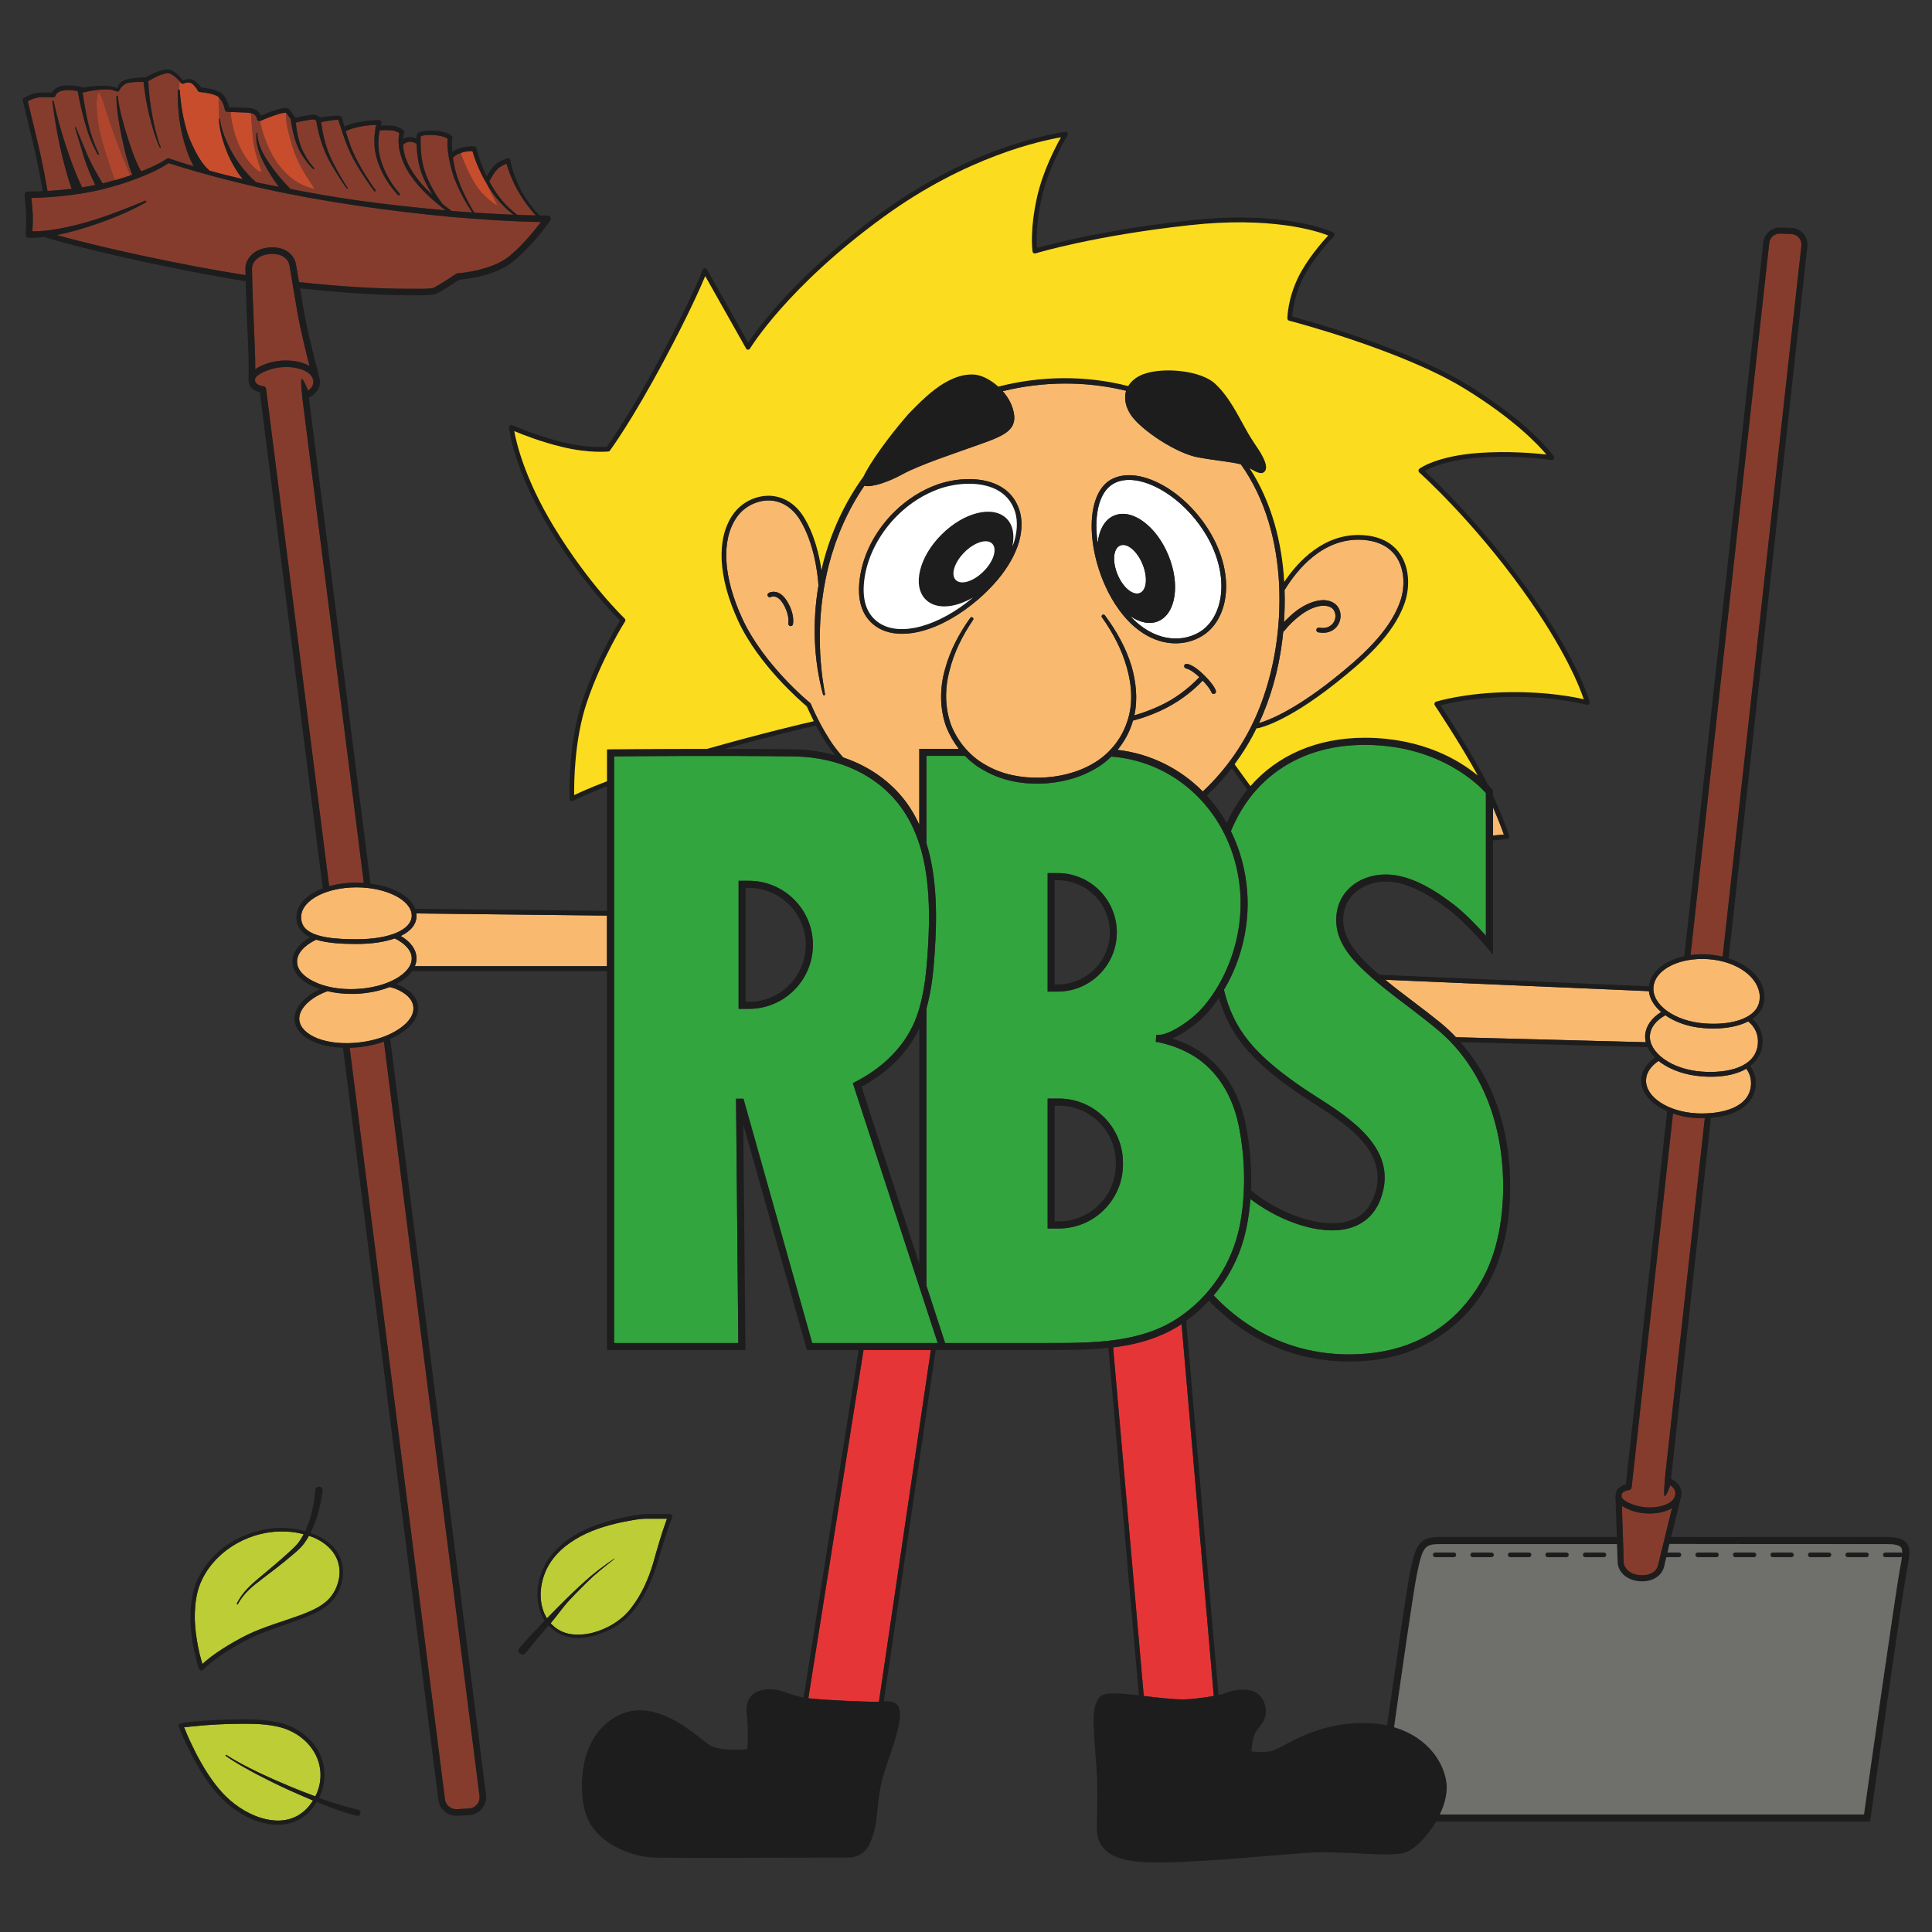 <svg xmlns="http://www.w3.org/2000/svg" version="1.1" xmlns:xlink="http://www.w3.org/1999/xlink" xmlns:svgjs="http://svgjs.com/svgjs" width="135.467mm" height="135.467mm"><rect width="100%" height="100%" fill="#333333" stroke="none"/><svg xmlns="http://www.w3.org/2000/svg" xml:space="preserve" width="135.467mm" height="135.467mm" version="1.1" style="shape-rendering:geometricPrecision; text-rendering:geometricPrecision; image-rendering:optimizeQuality; fill-rule:evenodd; clip-rule:evenodd" viewBox="0 0 13547 13547" xmlns:xlink="http://www.w3.org/1999/xlink">
 <defs>
  <style type="text/css">
   
    .fil0 {fill:none}
    .fil7 {fill:#1D1D1E;fill-rule:nonzero}
    .fil3 {fill:#32A53E;fill-rule:nonzero}
    .fil9 {fill:#6F6F6C;fill-rule:nonzero}
    .fil2 {fill:#863C2C;fill-rule:nonzero}
    .fil10 {fill:#AF452C;fill-rule:nonzero}
    .fil1 {fill:#BCCD35;fill-rule:nonzero}
    .fil6 {fill:#C84D2C;fill-rule:nonzero}
    .fil5 {fill:#E63537;fill-rule:nonzero}
    .fil4 {fill:#F9BA6F;fill-rule:nonzero}
    .fil11 {fill:#FCDC1F;fill-rule:nonzero}
    .fil8 {fill:white;fill-rule:nonzero}
   
  </style>
 </defs>
 <g id="SvgjsG1002">
  <rect class="fil0" width="13547" height="13547"></rect>
  <g id="SvgjsG1000">
   <path class="fil1" d="M1943 12106c-108,-24 -223,-19 -335,-18 -57,2 -113,5 -169,9l-85 8 -42 4c-12,3 -16,2 -22,0l1 3 8 19 16 39c12,26 23,52 36,77 24,51 51,100 80,149 58,95 126,187 215,254 87,66 194,115 303,116 54,0 108,-14 153,-44 38,-24 69,-59 93,-97 -56,-24 -113,-48 -168,-73 -77,-35 -152,-72 -227,-111 -74,-40 -148,-80 -217,-129 -2,-2 -2,-4 -1,-6 1,-1 4,-2 6,0 69,45 144,83 220,120 75,36 152,70 229,102 58,24 116,47 174,68 50,-95 49,-214 -6,-307 -55,-96 -154,-160 -262,-183z"></path>
   <path class="fil1" d="M2202 10782c-12,-5 -24,-9 -36,-13 -9,17 -20,34 -32,51 -26,36 -61,64 -93,91 -64,55 -132,106 -199,157 -67,51 -135,104 -173,179l0 1c-1,2 -4,3 -6,2 -2,-1 -3,-4 -2,-6 37,-79 104,-137 169,-191 65,-54 130,-108 192,-165 31,-29 62,-55 83,-89 9,-13 17,-27 24,-41 -224,-61 -482,22 -633,198 -42,48 -76,104 -98,164 -21,60 -30,125 -32,190 -2,64 4,129 15,194 5,32 12,64 19,95l13 47 6 22 18 -16c13,-11 26,-21 39,-32 27,-20 54,-39 82,-57 56,-36 114,-69 174,-99 120,-58 249,-93 372,-138 61,-23 122,-48 172,-87 50,-38 84,-95 98,-157 15,-61 6,-128 -27,-181 -33,-54 -86,-93 -145,-119z"></path>
   <path class="fil1" d="M4655 10649l-43 0 -87 0c-54,1 -113,15 -169,25 -112,25 -223,59 -321,119 -97,58 -182,143 -219,250 -36,99 -36,216 19,305 47,-48 93,-95 141,-142 57,-56 116,-111 177,-163 62,-51 158,-118 159,-116 0,2 -96,75 -155,128 -58,55 -114,111 -168,169 -47,51 -83,106 -128,158 32,36 75,62 123,73 54,12 112,8 167,-5 109,-28 213,-90 280,-182 69,-90 116,-197 149,-307 29,-104 59,-209 97,-312l-22 0z"></path>
   <path class="fil2" d="M11954 7840c-5,0 -10,0 -15,0 -13,0 -27,0 -40,0 -61,-3 -117,-14 -168,-32l-290 2622c0,0 0,1 -1,1 0,2 0,3 -1,4 0,2 -1,3 -2,4 0,1 -1,2 -2,3 -1,1 -2,2 -4,3 -1,1 -2,1 -3,2 -1,0 -3,1 -4,1 -1,0 -1,0 -2,0 -9,2 -36,7 -47,22 -3,5 -7,12 -4,26 3,14 28,37 89,57 113,38 255,10 282,-56 18,-42 -10,-69 -30,-82 0,0 -28,77 -39,76 -12,-1 5,-160 5,-160l276 -2491z"></path>
   <path class="fil2" d="M12613 1667c-13,-16 -32,-25 -53,-26l-77 -3c-40,-1 -73,27 -77,65l-552 4994c42,-6 87,-8 133,-4 32,3 63,8 92,15l552 -4985c2,-21 -4,-41 -18,-56z"></path>
   <path class="fil2" d="M11446 10594c-31,-11 -55,-23 -73,-35 0,41 11,304 12,397 1,27 30,84 118,89 88,5 120,-45 124,-72 7,-34 75,-306 97,-398 -71,43 -188,49 -278,19z"></path>
   <path class="fil2" d="M3539 1427c17,18 35,35 53,51 12,9 23,20 35,29 43,2 87,2 130,3l-16 -17c-13,-15 -25,-30 -37,-46 -25,-31 -46,-64 -66,-98 -21,-34 -37,-70 -53,-106 -13,-31 -24,-62 -33,-95 -24,9 -47,21 -64,38 -21,22 -39,51 -53,79l0 0c-1,2 -3,3 -5,4 7,14 14,27 22,40 25,42 54,82 87,118z"></path>
   <path class="fil2" d="M3326 1491c91,6 182,11 274,15 -26,-21 -51,-42 -74,-67 -35,-35 -66,-75 -94,-118 -6,-10 -11,-20 -17,-30 35,78 75,153 75,153 0,0 -95,-54 -157,-152 -47,-75 -87,-174 -103,-218 -8,2 -16,5 -23,8 -11,6 -23,15 -29,22l-1 1c-1,1 -1,0 -1,1 6,46 16,91 31,136 29,87 70,170 119,249z"></path>
   <path class="fil2" d="M2925 1251c32,43 70,81 109,118 -31,-49 -58,-100 -78,-155 -24,-67 -33,-136 -35,-206 -2,-1 -4,-1 -5,-2 0,0 -17,-12 -41,-12l0 0c-30,0 -48,21 -48,21 0,1 -1,0 -1,1 2,27 7,56 15,82 18,55 48,106 84,153z"></path>
   <path class="fil2" d="M3102 1429c4,3 8,7 12,10l35 27 17 13c0,0 1,0 1,0 48,4 96,8 144,11 -50,-76 -93,-156 -126,-241 -16,-46 -28,-93 -37,-141 -8,-44 -13,-89 -10,-136 -10,-6 -25,-13 -39,-16 -18,-5 -36,-7 -54,-9 -18,-1 -37,-1 -55,0 -9,1 -18,2 -26,4 -4,1 -8,2 -11,4 -1,0 -2,0 -3,1 -3,83 3,170 30,249 28,80 71,156 122,224z"></path>
   <path class="fil2" d="M2527 7342c-25,3 -50,4 -75,5l668 5269c5,42 41,71 84,70l83 -5c23,-1 43,-11 57,-28 15,-18 21,-39 18,-62l-670 -5287c-51,18 -106,31 -165,38z"></path>
   <path class="fil2" d="M2551 6191l-426 -3361c0,0 -22,-171 -9,-173 12,-1 44,82 44,82 21,-14 50,-44 31,-89 -30,-71 -185,-99 -307,-56 -65,23 -92,48 -95,63 -3,15 2,23 5,27 12,17 41,23 51,24 1,0 2,0 2,0 2,0 3,1 5,2 1,0 2,1 3,1 2,1 3,2 4,3 1,1 2,2 3,3 1,2 1,3 2,4 1,2 1,3 2,5 0,0 0,1 0,2l442 3486c57,-16 122,-25 192,-25 17,0 34,1 51,2z"></path>
   <path class="fil2" d="M1539 831c2,0 3,1 3,2l0 1c5,42 18,84 33,124 16,40 34,79 55,116 21,37 45,72 72,105 26,32 55,65 85,91l1 0c2,2 3,5 5,7 14,3 28,6 41,9 41,9 81,16 121,24 -35,-48 -68,-98 -96,-150 -19,-35 -36,-71 -47,-110 -11,-38 -19,-77 -13,-117 0,-2 2,-4 3,-3 2,0 3,1 3,3l0 1c-1,37 10,75 25,110 15,35 35,68 56,99 43,63 93,123 146,177l0 0c2,2 2,4 3,5 154,30 308,57 462,79 209,29 418,52 628,71l-25 -19c-4,-4 -9,-8 -13,-11 -19,-16 -38,-31 -56,-47 -45,-41 -88,-83 -126,-132 -37,-48 -70,-101 -89,-160 -19,-54 -28,-112 -16,-173 -8,-5 -17,-9 -26,-12 -13,-5 -25,-7 -39,-7 -24,-2 -48,-1 -73,0 -5,26 -8,53 -9,80 -1,44 5,88 18,131 26,85 72,165 131,232l0 0c3,4 3,8 0,11 -3,3 -8,3 -11,0 -64,-68 -113,-148 -143,-236 -15,-45 -23,-92 -23,-138 -1,-31 3,-62 8,-93 0,-1 -1,-1 -1,-2 0,-5 1,-9 4,-12 1,-4 1,-7 2,-11 -34,1 -69,4 -103,10 -20,4 -40,8 -59,14 -10,3 -20,6 -29,10 -8,2 -21,9 -21,10l-2 0c11,35 22,69 34,103 21,56 48,108 78,160 30,52 63,103 98,151 1,2 1,6 -1,7 -3,2 -6,2 -8,0 -37,-48 -70,-98 -102,-149 -32,-51 -62,-105 -85,-161 -15,-37 -28,-75 -41,-113 0,-1 0,-1 0,-1 0,0 0,0 0,-1 -6,-19 -13,-38 -19,-57l-6 -19c-1,0 -2,0 -4,0 -14,0 -29,2 -43,4 -24,4 -49,8 -73,12 10,78 28,157 58,230 17,40 38,79 59,118 22,39 44,77 69,113 1,2 1,4 -1,5 -1,1 -3,1 -5,0 -27,-36 -51,-73 -74,-111 -23,-38 -47,-76 -66,-117 -36,-77 -60,-159 -74,-244 -3,-4 -8,-10 -10,-12 -1,0 -7,-1 -11,0 -14,0 -28,2 -42,5 -27,4 -54,10 -81,17 6,53 15,107 32,157 10,30 25,57 41,85 16,27 34,54 55,76l1 0c2,2 2,5 0,7 -2,2 -5,2 -7,0 -25,-22 -44,-48 -63,-75 -18,-26 -35,-54 -47,-85 -25,-61 -39,-125 -48,-190 0,0 0,0 0,0l-28 -39c0,-3 -2,-4 -5,-5 -1,22 0,62 13,117 22,89 47,191 113,299 54,90 79,118 72,116 -6,-2 -128,-13 -242,-158 -91,-116 -127,-263 -138,-317 -8,2 -16,-1 -20,-9 0,-2 -1,-3 -1,-4l0 -1c-2,-14 -12,-30 -27,-36 -4,-3 -9,-3 -14,-4 1,22 2,75 12,171 13,133 70,242 57,242 -14,0 -94,-56 -153,-187 -47,-105 -58,-201 -60,-235l-24 -1c-8,0 -14,-6 -16,-13l0 -1c-6,-31 -20,-66 -42,-86 -1,28 -2,92 3,148 0,0 0,-1 1,-1z"></path>
   <path class="fil2" d="M1869 2550c97,-34 223,-29 301,16 -25,-100 -62,-250 -81,-354 -15,-87 -27,-159 -37,-218 -9,-56 -16,-100 -23,-137 -6,-30 -41,-83 -136,-76 -95,7 -126,70 -126,99 1,100 10,341 18,517 4,83 5,147 5,192 20,-14 46,-27 79,-39z"></path>
   <path class="fil2" d="M2492 1440c-223,-33 -445,-73 -664,-122 -218,-50 -433,-106 -646,-174 -72,48 -149,80 -227,110 -81,30 -163,56 -247,76 -160,37 -323,54 -488,58 4,39 8,77 10,117 1,39 0,78 -3,117 60,1 124,-7 185,-18 69,-13 138,-29 206,-49 136,-40 268,-93 399,-147 3,-2 7,0 8,3 2,3 0,6 -2,8 -125,71 -259,123 -395,168 -68,22 -138,42 -209,57 -7,1 -14,2 -21,4 208,58 421,106 633,152 229,48 459,93 691,129 -1,-18 -1,-35 -1,-49 0,-51 46,-136 169,-145 127,-9 176,69 184,113 7,35 14,78 23,130 134,15 268,26 403,35 123,7 247,12 370,12l93 0c29,-2 65,0 82,-9 51,-28 104,-63 155,-97 4,-2 8,-3 12,-3l1 0c62,-5 125,-17 185,-35 60,-18 118,-42 166,-79 86,-69 161,-156 229,-245 -211,-4 -420,-18 -630,-36 -224,-21 -448,-48 -671,-81z"></path>
   <path class="fil2" d="M333 1339c57,-3 114,-8 170,-15 -18,-49 -32,-96 -45,-145 -14,-51 -27,-103 -38,-155 -22,-104 -40,-208 -53,-314 0,-2 2,-4 4,-4 2,-1 4,1 5,3 22,103 51,205 83,305 16,50 34,99 52,148 19,49 39,99 61,143l0 1c2,3 2,5 2,8 32,-5 63,-10 94,-17 -30,-61 -56,-123 -77,-187l-65 -215c0,-2 1,-4 2,-4 2,-1 4,0 4,2l86 206c30,65 65,128 102,187 29,-7 57,-15 85,-23 -14,-39 -56,-153 -92,-285 -49,-183 -40,-328 -18,-328 13,-1 46,126 104,289 50,140 99,257 116,290 5,-2 9,-3 13,-4 -21,-48 -31,-89 -44,-133 -12,-46 -22,-92 -32,-138 -18,-92 -35,-184 -36,-278 0,-3 2,-5 5,-5 2,0 4,2 5,4l0 1c10,91 36,181 63,269 14,44 28,88 44,131 16,42 35,88 54,121l2 4c0,0 0,1 0,1 64,-24 126,-53 180,-88l1 -1 0 0c5,-3 10,-4 15,-2 57,20 115,38 173,55 -12,-23 -23,-46 -33,-69 -20,-50 -34,-100 -47,-151 -24,-103 -33,-207 -31,-311 0,-4 3,-7 7,-7 1,0 2,1 2,1 1,-25 2,-46 3,-59 -12,-14 -25,-27 -39,-37 -19,-14 -37,-24 -58,-18 -42,9 -84,32 -124,55 1,1 2,2 2,3 0,0 0,0 0,1l0 0c4,77 13,155 27,231 7,39 15,77 25,115 10,37 19,76 35,111l0 0c1,2 0,4 -2,5 -2,1 -4,0 -5,-2 -18,-36 -29,-73 -42,-111 -11,-37 -22,-75 -31,-113 -19,-77 -32,-155 -40,-234 0,0 0,-1 0,-1 -29,-1 -59,-1 -88,3 -17,2 -33,5 -45,13 -8,6 -21,17 -28,27 -2,3 -10,20 -16,24 -5,4 -34,-11 -54,-13 -22,-2 -41,-3 -62,-1 -41,2 -83,9 -122,19 -3,1 -6,1 -9,0l0 0 0 0c-2,-1 -3,-1 -4,-1 9,69 22,139 37,208 17,77 42,152 77,223 2,2 1,5 -2,7 -2,1 -5,0 -7,-2 -39,-71 -68,-146 -89,-223 -20,-73 -37,-145 -50,-220 -24,-5 -48,-8 -72,-7 -19,1 -37,3 -52,9 -16,5 -29,19 -30,27 -2,8 -10,14 -18,14l-50 0c-17,0 -35,-1 -50,1 -27,3 -54,14 -78,27l76 317c24,103 44,207 62,312z"></path>
   <path class="fil3" d="M10423 7695c-79,-191 -199,-357 -348,-479 -64,-53 -132,-105 -197,-155 -113,-85 -229,-173 -332,-273 -70,-68 -164,-174 -175,-306 -9,-104 26,-197 99,-262 86,-76 213,-105 340,-78 117,25 239,89 384,201 83,64 173,160 225,218l0 -1000c-41,-47 -314,-333 -836,-338 -456,-5 -796,223 -952,605 64,130 105,277 115,434 15,230 -41,468 -158,669 -2,4 -4,6 -6,9 66,278 215,449 513,660 40,28 84,57 131,87 248,158 587,375 453,724 -44,116 -134,189 -259,210 -216,35 -488,-86 -652,-214 -6,69 -14,137 -28,202 -36,178 -116,340 -230,474 284,301 664,446 1078,408 323,-29 586,-182 760,-444 123,-183 187,-418 192,-699 3,-238 -36,-458 -117,-653z"></path>
   <path class="fil3" d="M7874 8165c0,247 -202,449 -449,449l-79 0 0 -911 79 0c247,0 449,202 449,449l0 13zm-528 -2043l70 0c229,0 415,187 415,416 0,229 -186,415 -415,415l-70 0 0 -831zm1339 1767c-49,-236 -177,-418 -362,-511 -111,-57 -214,-72 -219,-73 0,0 0,0 0,0l4 -50c0,0 1,1 3,1l0 0c51,7 142,-36 242,-115 70,-56 131,-130 192,-234 112,-194 166,-421 152,-642 -34,-524 -417,-923 -905,-960 -32,32 -68,60 -108,83 -118,70 -254,103 -390,107 -136,3 -275,-24 -394,-93 -50,-27 -94,-61 -134,-102l-270 0 0 613c77,246 75,526 57,781 -8,124 -22,253 -57,378l0 1943 131 402 719 0c323,0 658,0 923,-181 219,-149 369,-375 423,-637 44,-219 42,-471 -7,-710z"></path>
   <path class="fil3" d="M5251 7074l-72 0 0 -898 72 0c248,0 449,202 449,449 0,248 -201,449 -449,449zm748 511c208,-106 360,-268 428,-456 51,-141 67,-294 77,-438 24,-353 20,-753 -190,-1036 -161,-219 -432,-346 -743,-351 -519,-7 -1136,-2 -1265,0l0 4113 871 0 -16 -1713 52 0 482 1713 880 0 -595 -1822 19 -10z"></path>
   <path class="fil4" d="M12258 7162c-62,32 -147,50 -244,50 -22,0 -45,-1 -68,-3 -106,-8 -200,-42 -269,-90 -65,36 -103,85 -108,140 -4,58 30,117 96,165 68,50 162,82 265,90 182,14 382,-29 396,-195 4,-50 -10,-95 -42,-132 -8,-9 -16,-17 -26,-25z"></path>
   <path class="fil4" d="M2202 6883c78,38 181,57 291,52 218,-8 398,-108 394,-218 -2,-54 -48,-102 -119,-137 -70,25 -161,39 -268,39 -99,0 -203,-5 -283,-30 -84,40 -136,97 -134,157 2,53 44,101 119,137z"></path>
   <path class="fil4" d="M2921 6420c0,60 -40,109 -111,143 67,39 108,92 110,152 1,21 -3,41 -11,60l1347 0 0 -355 -1337 -15c1,5 2,10 2,15z"></path>
   <path class="fil4" d="M11949 7176c153,12 282,-17 346,-79 32,-31 46,-69 44,-114 -7,-131 -159,-242 -355,-257 -16,-1 -32,-2 -48,-2 -184,0 -333,83 -342,198 -10,124 149,238 355,254z"></path>
   <path class="fil4" d="M2768 6931c-11,-4 -24,-6 -36,-10 -67,27 -149,44 -238,48 -10,0 -21,0 -31,0 -59,0 -115,-7 -167,-19 -37,14 -72,31 -101,51 -68,47 -102,102 -96,154 7,52 53,97 130,127 82,31 186,40 294,27 109,-13 208,-47 279,-97 69,-47 103,-102 96,-154 -6,-52 -52,-97 -130,-127z"></path>
   <path class="fil4" d="M11536 7256c5,-62 45,-118 112,-160 -49,-42 -81,-93 -86,-146l-1849 -80c64,53 130,103 195,152 66,50 134,102 199,155 36,30 70,62 102,96l1331 35c-4,-17 -5,-34 -4,-52z"></path>
   <path class="fil4" d="M11997 7550c-23,0 -46,-1 -70,-3 -108,-9 -208,-43 -282,-96 -5,-4 -10,-8 -15,-12 -52,35 -86,80 -88,132 -6,121 155,226 358,236 178,7 370,-42 378,-203 2,-42 -10,-79 -33,-110 -62,36 -146,56 -248,56z"></path>
   <path class="fil4" d="M10469 5661l0 198c33,-3 59,-6 76,-7 -10,-29 -33,-92 -76,-191z"></path>
   <path class="fil4" d="M2500 6586c232,0 387,-67 387,-166 0,-107 -177,-198 -387,-198 -210,0 -380,88 -388,200 -2,35 7,64 28,87 64,68 226,77 360,77z"></path>
   <path class="fil4" d="M9742 3851c-60,-49 -137,-63 -191,-66 -277,-15 -458,212 -544,353 3,74 1,149 -4,224 31,-32 63,-62 99,-88 50,-34 108,-63 173,-66 33,0 68,8 95,34 26,26 34,64 28,97 -6,34 -27,66 -57,82 -31,18 -66,18 -97,13 -9,-2 -15,-10 -14,-19 2,-9 10,-15 19,-14 27,5 54,3 74,-10 21,-12 36,-33 40,-58 4,-23 -3,-49 -19,-65 -16,-15 -42,-22 -68,-21 -52,3 -104,28 -150,61 -45,33 -87,73 -122,117l0 1c-2,1 -4,1 -6,3 -19,198 -65,394 -142,578 -9,22 -19,42 -28,63 52,-14 227,-76 516,-304 199,-158 394,-332 471,-540 44,-117 39,-284 -73,-375z"></path>
   <path class="fil4" d="M8594 4174c-15,130 -77,235 -171,289 -53,31 -114,48 -180,48 -148,0 -317,-89 -447,-313 -84,-146 -136,-323 -141,-485 -5,-169 43,-297 133,-349 190,-109 525,71 703,379 82,142 119,295 103,431zm-1449 -374c-26,88 -75,176 -151,267 -41,48 -86,93 -134,135 -128,110 -265,188 -397,223 -37,10 -86,19 -139,19 -76,0 -160,-20 -224,-88 -72,-76 -94,-192 -64,-343 30,-155 115,-307 238,-427 87,-85 190,-150 297,-188 111,-40 289,-63 425,3 74,36 125,94 151,173 22,66 21,145 -2,226zm-1585 577c-1,8 -8,13 -16,13 -1,0 -2,0 -3,0 -9,-2 -15,-11 -13,-20 0,-1 11,-59 -39,-140 -41,-64 -79,-46 -83,-44 -8,5 -18,2 -22,-6 -5,-8 -2,-18 6,-22 0,-1 68,-39 127,55 58,92 44,161 43,164zm3409 -279c-15,-298 -94,-598 -268,-842 -66,-18 -175,-26 -300,-49 -152,-27 -400,-192 -470,-296 -38,-55 -51,-117 -35,-171 -282,-69 -582,-67 -865,3 32,36 58,79 72,127 41,141 -54,182 -228,244 -173,62 -426,145 -546,211 -103,57 -222,95 -268,81 -115,168 -198,357 -249,554 -75,295 -83,606 -27,907 1,4 -2,8 -6,8 -3,1 -7,-1 -8,-5 -67,-247 -75,-511 -32,-765 -4,-64 -26,-295 -133,-465 -52,-82 -128,-129 -213,-131 -86,-1 -175,43 -227,118 -111,159 -96,419 40,713 150,324 472,588 476,590 2,2 3,4 4,7 1,2 69,168 168,303 18,24 38,48 58,71 181,61 334,168 442,314 37,50 67,103 92,158l0 -532 277 0c-36,-47 -66,-99 -88,-154 -47,-130 -46,-273 -9,-403 35,-131 99,-252 177,-361 4,-6 12,-7 17,-3 6,4 7,12 3,17 -74,109 -134,228 -165,355 -34,126 -33,261 11,382 48,120 136,223 250,284 113,64 244,88 374,85 129,-3 260,-34 371,-99 112,-64 199,-170 239,-292 43,-122 34,-257 -2,-382 -35,-126 -98,-244 -174,-351 -5,-5 -3,-13 2,-17 6,-5 14,-3 18,2 80,108 148,227 187,357 32,110 45,231 20,345 49,-14 155,-49 250,-104 111,-65 186,-143 206,-164 -60,-56 -91,-60 -91,-60 -9,-1 -16,-9 -16,-18 1,-9 8,-15 17,-15 5,0 48,3 127,83 68,68 78,103 79,107 2,9 -3,18 -12,20 -1,1 -3,1 -4,1 -7,0 -14,-5 -16,-13 0,0 -9,-27 -61,-81 -22,24 -98,102 -212,168 -115,68 -241,104 -277,113 -2,7 -4,14 -6,21 -22,67 -57,130 -102,184 232,27 440,132 598,292 166,-156 298,-347 386,-558 116,-281 163,-590 149,-894z"></path>
   <path class="fil5" d="M8285 9285c-146,96 -310,142 -480,163l215 2444c100,12 205,25 286,24 38,0 131,-11 205,-24l-226 -2607z"></path>
   <path class="fil5" d="M5668 11908c128,15 388,23 456,25 13,0 26,-1 39,-1l364 -2466 -472 0 -387 2442z"></path>
   <path class="fil6" d="M1601 1088c-17,-40 -32,-82 -44,-124 -11,-43 -21,-86 -21,-130 0,-1 1,-1 2,-2 -5,-56 -4,-120 -3,-148 -4,-4 -8,-9 -13,-11 -35,-17 -79,-23 -121,-28l-1 0c-5,0 -10,-3 -12,-8l0 0c-11,-20 -27,-40 -43,-52 -15,-10 -41,-7 -61,2l-1 0c-4,2 -9,0 -12,-4l-1 0c-3,-5 -7,-9 -11,-13 -1,13 -2,34 -3,59 3,1 5,3 5,6 6,102 24,204 54,300 16,48 38,94 61,138 23,42 53,88 82,113l4 3c2,2 3,5 4,7 78,22 157,42 236,60 -13,-17 -26,-33 -37,-51 -24,-37 -46,-76 -64,-117z"></path>
   <path class="fil6" d="M1761 794c-12,-3 -25,-5 -41,-5l-103 -4c2,34 13,130 60,235 59,131 139,187 153,187 13,0 -44,-109 -57,-242 -10,-96 -11,-149 -12,-171z"></path>
   <path class="fil6" d="M2018 908c-13,-55 -14,-95 -13,-117 -10,-2 -30,3 -46,7 -45,13 -90,31 -134,50 0,0 -1,-1 -2,0 11,54 47,201 138,317 114,145 236,156 242,158 7,2 -18,-26 -72,-116 -66,-108 -91,-210 -113,-299z"></path>
   <path class="fil6" d="M3415 1291c-20,-33 -38,-67 -54,-102 -19,-42 -35,-85 -48,-129 -22,-1 -47,2 -69,8 -5,1 -10,4 -14,6 16,44 56,143 103,218 62,98 157,152 157,152 0,0 -40,-75 -75,-153z"></path>
   <path class="fil7" d="M7824 8165c0,220 -179,399 -399,399l-30 0 0 -811 30 0c220,0 399,179 399,399l0 13zm-399 -462l-79 0 0 911 79 0c247,0 449,-202 449,-449l0 -13c0,-247 -202,-449 -449,-449z"></path>
   <path class="fil7" d="M10721 10886l-132 0c-9,0 -16,7 -16,16 0,9 7,17 16,17l132 0c9,0 17,-8 17,-17 0,-9 -8,-16 -17,-16z"></path>
   <path class="fil7" d="M12299 10886l-132 0c-9,0 -16,7 -16,16 0,9 7,17 16,17l132 0c9,0 16,-8 16,-17 0,-9 -7,-16 -16,-16z"></path>
   <path class="fil7" d="M12825 10886l-132 0c-9,0 -16,7 -16,16 0,9 7,17 16,17l132 0c9,0 16,-8 16,-17 0,-9 -7,-16 -16,-16z"></path>
   <path class="fil7" d="M12562 10886l-132 0c-9,0 -16,7 -16,16 0,9 7,17 16,17l132 0c9,0 16,-8 16,-17 0,-9 -7,-16 -16,-16z"></path>
   <path class="fil7" d="M13088 10886l-132 0c-9,0 -16,7 -16,16 0,9 7,17 16,17l132 0c9,0 16,-8 16,-17 0,-9 -7,-16 -16,-16z"></path>
   <path class="fil7" d="M10458 10886l-132 0c-9,0 -16,7 -16,16 0,9 7,17 16,17l132 0c9,0 17,-8 17,-17 0,-9 -8,-16 -17,-16z"></path>
   <path class="fil7" d="M10195 10886l-132 0c-9,0 -16,7 -16,16 0,9 7,17 16,17l132 0c9,0 16,-8 16,-17 0,-9 -7,-16 -16,-16z"></path>
   <path class="fil7" d="M12036 10886l-132 0c-9,0 -16,7 -16,16 0,9 7,17 16,17l132 0c9,0 16,-8 16,-17 0,-9 -7,-16 -16,-16z"></path>
   <path class="fil7" d="M10984 10886l-132 0c-9,0 -16,7 -16,16 0,9 7,17 16,17l132 0c9,0 16,-8 16,-17 0,-9 -7,-16 -16,-16z"></path>
   <path class="fil7" d="M11247 10886l-132 0c-9,0 -16,7 -16,16 0,9 7,17 16,17l132 0c9,0 16,-8 16,-17 0,-9 -7,-16 -16,-16z"></path>
   <path class="fil7" d="M2202 10782c59,26 112,65 145,119 33,53 42,120 27,181 -14,62 -48,119 -98,157 -50,39 -111,64 -172,87 -123,45 -252,80 -372,138 -60,30 -118,63 -174,99 -28,18 -55,37 -82,57 -13,11 -26,21 -39,32l-18 16 -6 -22 -13 -47c-7,-31 -14,-63 -19,-95 -11,-65 -17,-130 -15,-194 2,-65 11,-130 32,-190 22,-60 56,-116 98,-164 151,-176 409,-259 633,-198 -7,14 -15,28 -24,41 -21,34 -52,60 -83,89 -62,57 -127,111 -192,165 -65,54 -132,112 -169,191 -1,2 0,5 2,6 2,1 5,0 6,-2l0 -1c38,-75 106,-128 173,-179 67,-51 135,-102 199,-157 32,-27 67,-55 93,-91 12,-17 23,-34 32,-51 12,4 24,8 36,13zm60 -329c0,0 0,-1 0,-1 1,-14 -9,-27 -23,-28 -15,-1 -27,10 -28,24l0 1c-7,81 -23,164 -51,241 -6,16 -13,31 -20,47 -105,-31 -218,-31 -324,-4 -130,32 -252,102 -341,204 -44,51 -81,109 -104,173 -23,64 -33,132 -35,199 -2,67 3,134 13,200 5,33 12,65 20,98l12 48 7 24 4 13 2 6 0 1c1,2 2,4 3,6 3,5 8,8 11,9 5,2 15,-3 17,-6l1 -1 2 -2 4 -4 8 -8 18 -16c13,-11 25,-21 38,-31 26,-20 52,-39 80,-57 54,-35 111,-68 169,-97 117,-58 244,-94 368,-140 62,-24 125,-50 180,-92 54,-43 91,-105 106,-172 15,-67 6,-141 -31,-200 -37,-59 -95,-100 -157,-126 -11,-5 -22,-9 -34,-14 7,-14 15,-28 21,-43 33,-81 53,-165 64,-252z"></path>
   <path class="fil7" d="M2211 12596c-58,-21 -116,-44 -174,-68 -77,-32 -154,-66 -229,-102 -76,-37 -151,-75 -220,-120 -2,-2 -5,-1 -6,0 -1,2 -1,4 1,6 69,49 143,89 217,129 75,39 150,76 227,111 55,25 112,49 168,73 -24,38 -55,73 -93,97 -45,30 -99,44 -153,44 -109,-1 -216,-50 -303,-116 -89,-67 -157,-159 -215,-254 -29,-49 -56,-98 -80,-149 -13,-25 -24,-51 -36,-77l-16 -39 -8 -19 -1 -3c6,2 10,3 22,0l42 -4 85 -8c56,-4 112,-7 169,-9 112,-1 227,-6 335,18 108,23 207,87 262,183 55,93 56,212 6,307zm300 93l-1 0c-79,-17 -160,-43 -239,-70 -11,-4 -22,-9 -34,-13 53,-102 52,-232 -7,-332 -59,-103 -166,-173 -280,-197 -114,-26 -229,-21 -343,-20 -57,1 -114,4 -171,8l-85 7 -43 5c-11,0 -39,6 -54,13 -4,6 1,21 1,19l1 5 4 10 9 20 16 40c12,26 24,52 37,77 25,52 52,102 82,151 59,97 130,192 223,262 92,69 203,121 322,121 59,0 119,-16 169,-49 43,-28 77,-67 103,-111 13,6 25,11 38,16 79,31 157,60 242,81 0,0 1,0 1,0 12,3 23,-5 26,-17 2,-11 -5,-23 -17,-26z"></path>
   <path class="fil7" d="M3984 11455c-48,-11 -91,-37 -123,-73 45,-52 81,-107 128,-158 54,-58 110,-114 168,-169 59,-53 155,-126 155,-128 -1,-2 -97,65 -159,116 -61,52 -120,107 -177,163 -48,47 -94,94 -141,142 -55,-89 -55,-206 -19,-305 37,-107 122,-192 219,-250 98,-60 209,-94 321,-119 56,-10 115,-24 169,-25l87 0 43 0 22 0c-38,103 -68,208 -97,312 -33,110 -80,217 -149,307 -67,92 -171,154 -280,182 -55,13 -113,17 -167,5zm466 -171c73,-94 122,-203 157,-315 33,-112 65,-223 107,-330 1,-1 2,-14 -7,-19 -4,-3 -7,-3 -9,-3l-1 0 -3 0 -6 -1 -11 0 -22 0 -43 0 -88 1c-62,2 -116,17 -175,28 -113,26 -227,62 -328,125 -100,62 -188,151 -228,266 -37,105 -37,230 27,328 -61,62 -120,125 -178,191 0,0 0,0 0,1 -10,12 -8,30 4,39 12,10 30,8 39,-4l1 -1c52,-65 106,-129 160,-192 36,38 82,66 133,78 58,14 120,10 177,-4 114,-29 223,-93 294,-188z"></path>
   <path class="fil7" d="M5251 7025l-23 0 0 -799 23 0c220,0 399,179 399,399 0,221 -179,400 -399,400zm0 -849l-72 0 0 898 72 0c248,0 449,-201 449,-449 0,-247 -201,-449 -449,-449z"></path>
   <path class="fil7" d="M7395 6172l21 0c202,0 366,164 366,366 0,201 -164,365 -366,365l-21 0 0 -731zm436 366c0,-229 -186,-416 -415,-416l-70 0 0 831 70 0c229,0 415,-186 415,-415z"></path>
   <path class="fil7" d="M5390 4158c-8,4 -11,14 -6,22 4,8 14,11 22,6 4,-2 42,-20 83,44 50,81 39,139 39,140 -2,9 4,18 13,20 1,0 2,0 3,0 8,0 15,-5 16,-13 1,-3 15,-72 -43,-164 -59,-94 -127,-56 -127,-55z"></path>
   <path class="fil8" d="M7836 4028c-38,-92 -30,-183 19,-203 48,-20 118,38 156,130 38,92 30,183 -18,203 -49,20 -119,-38 -157,-130zm725 142c-14,119 -70,216 -155,265 -129,74 -320,60 -481,-115 66,45 136,61 196,36 124,-52 156,-259 71,-464 -85,-205 -255,-329 -379,-277 -67,27 -106,100 -116,193 -5,-33 -8,-65 -9,-96 -5,-157 38,-273 117,-319 32,-19 70,-28 112,-28 176,0 411,161 546,395 78,135 113,281 98,410z"></path>
   <path class="fil7" d="M8561 4170c-14,119 -70,216 -155,265 -129,74 -320,60 -481,-115 66,45 136,61 196,36 124,-52 156,-259 71,-464 -85,-205 -255,-329 -379,-277 -67,27 -106,100 -116,193 -5,-33 -8,-65 -9,-96 -5,-157 38,-273 117,-319 32,-19 70,-28 112,-28 176,0 411,161 546,395 78,135 113,281 98,410zm-725 -142c-38,-92 -30,-183 19,-203 48,-20 118,38 156,130 38,92 30,183 -18,203 -49,20 -119,-38 -157,-130zm655 -285c-178,-308 -513,-488 -703,-379 -90,52 -138,180 -133,349 5,162 57,339 141,485 130,224 299,313 447,313 66,0 127,-17 180,-48 94,-54 156,-159 171,-289 16,-136 -21,-289 -103,-431z"></path>
   <path class="fil7" d="M6996 3401c-136,-66 -314,-43 -425,-3 -107,38 -210,103 -297,188 -123,120 -208,272 -238,427 -30,151 -8,267 64,343 64,68 148,88 224,88 53,0 102,-9 139,-19 132,-35 269,-113 397,-223 48,-42 93,-87 134,-135 76,-91 125,-179 151,-267 23,-81 24,-160 2,-226 -26,-79 -77,-137 -151,-173zm-99 605c-71,71 -158,98 -195,61 -37,-37 -10,-124 61,-195 70,-70 157,-97 194,-60 37,37 10,124 -60,194zm216 -215c-3,13 -9,26 -14,39 16,-78 5,-148 -41,-194 -95,-95 -299,-45 -456,112 -157,156 -207,361 -111,456 71,71 203,61 331,-14 -119,100 -246,170 -368,203 -82,22 -234,43 -330,-59 -65,-69 -83,-175 -56,-315 30,-148 111,-293 229,-409 84,-82 182,-144 285,-181 58,-21 135,-37 213,-37 64,0 130,11 186,38 67,33 112,85 135,154 25,76 12,155 -3,207z"></path>
   <path class="fil8" d="M6897 4006c-71,71 -158,98 -195,61 -37,-37 -10,-124 61,-195 70,-70 157,-97 194,-60 37,37 10,124 -60,194zm216 -215c-3,13 -9,26 -14,39 16,-78 5,-148 -41,-194 -95,-95 -299,-45 -456,112 -157,156 -207,361 -111,456 71,71 203,61 331,-14 -119,100 -246,170 -368,203 -82,22 -234,43 -330,-59 -65,-69 -83,-175 -56,-315 30,-148 111,-293 229,-409 84,-82 182,-144 285,-181 58,-21 135,-37 213,-37 64,0 130,11 186,38 67,33 112,85 135,154 25,76 12,155 -3,207z"></path>
   <path class="fil7" d="M13219 10919l110 0c3,0 5,-2 7,-3 -2,22 -7,48 -13,79l-4 23c-27,148 -222,1509 -249,1705l-2974 0c38,-79 58,-164 44,-240 -28,-153 -151,-309 -365,-372 61,-431 135,-942 158,-1061 43,-216 57,-223 178,-223 105,0 1043,0 1227,0 3,70 4,125 5,129 0,47 44,125 158,132 117,6 161,-67 169,-107 1,-7 6,-30 14,-62 0,0 0,0 0,0l89 0c9,0 16,-8 16,-17 0,-9 -7,-16 -16,-16l-81 0c4,-19 9,-39 14,-60 142,0 1367,2 1522,1 55,0 88,7 101,22 7,9 9,23 9,40 -3,-2 -6,-3 -9,-3l-110 0c-9,0 -16,7 -16,16 0,9 7,17 16,17zm169 -23l0 -17c-1,-25 -7,-45 -21,-62 -24,-28 -64,-39 -140,-40 -151,1 -1321,0 -1509,0 33,-135 71,-286 71,-287 0,-1 0,-2 0,-3 11,-61 -37,-102 -72,-118l280 -2531c190,-15 308,-99 314,-233 3,-49 -11,-92 -39,-130 50,-38 81,-90 87,-154 4,-59 -12,-111 -50,-156 -6,-7 -14,-13 -22,-20 11,-8 22,-16 31,-25 39,-37 57,-84 54,-139 -6,-117 -106,-215 -251,-261l552 -4992c4,-32 -6,-65 -27,-89 -22,-25 -52,-40 -84,-41l-77 -3c-3,0 -5,0 -7,0 -58,1 -108,45 -114,104l-554 5006c-138,30 -239,110 -248,211l-1890 -81c-32,-27 -62,-54 -91,-83 -102,-99 -153,-186 -161,-274 -8,-89 21,-166 83,-220 73,-65 187,-91 296,-68 110,24 226,85 365,192 118,92 260,260 261,261l44 53 0 -803c59,-6 98,-10 99,-11 5,0 10,-3 12,-7 3,-4 4,-9 3,-14 -1,-3 -28,-91 -114,-282l0 -36 -6 -7c-2,-2 -12,-15 -30,-34 -96,-194 -282,-480 -332,-556 59,-16 238,-57 498,-59 319,-3 524,55 526,55 6,2 12,1 16,-4 4,-4 6,-10 5,-15 -3,-12 -76,-291 -438,-796 -318,-445 -643,-755 -718,-824 41,-24 158,-77 379,-94 275,-20 507,16 510,17 6,0 13,-2 16,-8 4,-6 4,-13 0,-18 -6,-9 -156,-226 -605,-502 -416,-255 -1125,-450 -1229,-478 2,-35 14,-141 72,-262 73,-149 219,-300 221,-302 3,-3 5,-9 4,-14 -1,-5 -4,-10 -9,-12 -13,-6 -335,-159 -1010,-84 -591,64 -979,168 -1068,193 -4,-46 -7,-174 34,-355 53,-230 179,-432 180,-434 4,-5 4,-12 0,-17 -3,-6 -9,-9 -16,-8 -6,1 -612,72 -1294,570 -591,431 -865,811 -929,908l-289 -514c-3,-5 -9,-9 -15,-8 -7,0 -12,5 -15,11 0,2 -77,202 -301,622 -203,381 -345,583 -371,619 -29,2 -147,7 -306,-31 -184,-45 -355,-120 -357,-120 -5,-3 -11,-2 -16,1 -5,4 -8,10 -7,15 1,12 31,290 284,708 224,370 446,597 495,645 -33,54 -173,290 -265,566 -105,314 -89,681 -89,685 0,5 3,11 8,13 5,3 11,3 16,1 1,-1 79,-41 238,-103l0 874 -1345 -15c-33,-88 -154,-156 -313,-176l-432 -3407c37,-18 88,-63 76,-129 0,-1 0,-2 0,-3 -1,-3 -77,-288 -107,-453 -13,-71 -23,-130 -31,-182 131,14 262,26 393,35 124,7 248,13 373,14l94 -1c16,0 31,0 47,-1 9,-1 15,-1 26,-3 11,-1 21,-5 28,-9 56,-30 105,-63 156,-96 65,-5 128,-17 190,-35 63,-19 127,-45 181,-88 105,-83 188,-185 266,-290 3,-4 5,-9 5,-14 0,-13 -11,-23 -23,-23l-1 0 -1 0c-18,0 -37,0 -56,0l-7 -9 -20 -21c-12,-15 -24,-30 -36,-45 -23,-31 -45,-63 -63,-97 -18,-34 -33,-70 -47,-106 -13,-36 -25,-73 -30,-109l0 0 0 -3c-3,-8 -12,-13 -20,-11 -35,11 -68,26 -95,53 -21,23 -37,48 -51,74 -31,-64 -56,-130 -72,-198 -2,-6 -7,-12 -14,-13l0 0c-33,-2 -62,2 -92,10 -15,4 -30,10 -44,17 -6,4 -13,8 -19,12 -3,-34 -5,-68 -1,-99l0 0 1 -2c1,-5 -1,-10 -6,-13 -21,-16 -39,-21 -59,-26 -20,-5 -40,-8 -60,-9 -20,-1 -40,-1 -60,1 -10,1 -20,2 -31,5 -5,2 -10,3 -16,6 -6,4 -12,2 -19,20l0 1 0 0c0,8 0,15 0,22 -11,-5 -26,-10 -46,-10l0 0c-21,0 -37,6 -49,14 1,-16 3,-31 7,-45l1 0 0 -1c2,-6 0,-13 -6,-17 -14,-11 -28,-17 -44,-23 -15,-5 -32,-8 -47,-8 -23,-2 -45,-1 -67,0 2,-6 2,-12 4,-17 1,-1 1,-3 1,-5 0,-9 -7,-17 -16,-17l0 0c-44,0 -87,4 -129,12 -22,3 -43,8 -64,14 -10,3 -21,7 -31,11 -7,3 -13,5 -20,9 -3,-12 -7,-24 -10,-36l-6 -22c-1,-3 -1,-4 -3,-8 -1,-1 -1,-3 -5,-6 -4,-3 -9,-4 -9,-4 -6,-1 -10,-1 -15,-1 -16,0 -31,2 -46,3 -26,3 -51,6 -76,10 -3,-4 -6,-6 -11,-6 -1,-2 -3,-4 -6,-6 -17,-10 -23,-6 -32,-7 -17,0 -32,3 -47,5 -26,4 -51,10 -77,16l-37 -50 -5 -8c-5,-5 -14,-10 -17,-9 -10,-2 -17,-1 -24,-1 -13,2 -26,5 -38,8 -42,12 -82,28 -122,44 -7,-18 -21,-33 -39,-42 -23,-12 -49,-11 -69,-12l-115 -4c-4,-19 -10,-36 -18,-54 -11,-20 -27,-43 -51,-54 -42,-20 -83,-26 -126,-31 -14,-20 -30,-37 -53,-51 -14,-8 -30,-9 -44,-7 -11,2 -21,6 -31,10 -14,-18 -29,-36 -48,-51 -16,-14 -39,-27 -64,-27 -4,0 -9,0 -13,1 -27,4 -51,14 -74,23 -22,10 -43,20 -64,31 -35,1 -70,3 -105,9 -18,3 -49,10 -65,24 -14,11 -22,26 -27,43 -19,-5 -26,-10 -45,-12 -21,-3 -43,-6 -65,-5 -42,0 -83,5 -125,13 -38,-11 -77,-16 -117,-15 -20,1 -42,3 -63,12 -16,7 -34,18 -44,38l-41 0c-18,0 -34,-1 -53,1 -38,4 -72,18 -104,38l-1 0c-4,3 -6,7 -6,12l0 0 0 0c0,1 0,2 0,3l80 331c23,101 43,204 61,306 -35,2 -70,3 -105,3 -1,0 -2,0 -2,0 -13,1 -22,13 -21,26l0 0c4,46 10,92 11,137 1,46 0,92 -3,137l0 1 0 0c-1,12 9,23 21,24l0 0c38,1 74,-2 109,-6 235,70 473,125 713,177 232,49 465,96 700,133 2,119 9,292 16,427 8,168 3,262 3,263 0,4 1,7 2,10 1,15 5,29 13,41 18,23 47,33 65,38l441 3478c-107,41 -178,109 -184,190 -3,45 9,83 37,112 15,17 36,30 58,41 -79,46 -127,108 -124,175 2,66 51,125 137,166 18,9 38,16 58,23 -25,11 -48,24 -69,38 -78,54 -118,120 -110,185 8,65 62,120 152,154 54,21 119,32 187,34l669 5275c8,63 62,110 125,110 3,0 5,0 7,0l84 -4c35,-2 68,-19 90,-46 22,-27 33,-62 28,-97l-672 -5300c31,-13 60,-28 85,-46 79,-54 118,-120 110,-185 -8,-65 -61,-119 -151,-154 0,0 -1,0 -1,0 49,-25 87,-56 112,-91l1365 0 0 2657 971 0 -15 -1581 446 1581 363 0 -386 2437c-109,-19 -163,-65 -258,-57 -99,8 -153,62 -140,178 12,116 4,240 4,240 0,0 -42,8 -120,4 -79,-4 -124,-13 -166,-46 -137,-110 -314,-245 -500,-228 -123,11 -233,95 -296,201 -62,107 -82,234 -78,358 3,85 18,172 63,244 84,135 283,223 439,228 101,4 1059,1 1364,0 65,0 125,-36 151,-95 22,-49 43,-116 51,-203 19,-203 33,-245 79,-383 47,-138 99,-287 78,-362 -14,-50 -59,-54 -109,-52l364 -2464 785 0c12,0 23,0 34,0 131,0 263,-1 392,-15l214 2437c-130,-16 -245,-25 -275,11 -53,67 -49,152 -29,410 21,257 9,393 9,509 0,116 58,228 339,240 281,13 877,-49 1138,-66 261,-17 559,33 679,0 65,-18 158,-108 223,-219l3043 0 3 -22c2,-15 223,-1569 252,-1724l4 -23c8,-43 15,-78 16,-108zm-3662 1202c-56,-12 -118,-18 -186,-16 -360,8 -552,186 -634,198 -81,13 -131,0 -131,0 0,0 5,-99 33,-140 28,-42 98,-96 55,-205 -49,-122 -211,-88 -265,-65 -12,5 -32,11 -54,16l-227 -2624c58,-42 112,-89 160,-142 264,278 607,427 984,427 43,0 87,-2 132,-6 333,-30 616,-196 797,-466 128,-192 195,-436 199,-726 4,-245 -37,-472 -120,-673 -57,-138 -135,-263 -229,-369l1312 35 0 0c11,26 29,51 52,74 -57,41 -93,94 -96,153 -4,91 69,174 182,223l-290 2617c-17,4 -43,14 -59,36 -8,11 -11,24 -12,38 -1,3 -2,6 -2,9 0,0 6,154 10,285 -188,0 -1121,0 -1225,0 -162,-1 -184,43 -228,263 -23,120 -96,628 -158,1058zm-1420 -182c-81,1 -186,-12 -286,-24l-215 -2444c170,-21 334,-67 480,-163l226 2607c-74,13 -167,24 -205,24zm-960 -2499l-719 0 -131 -402 0 -1943c35,-125 49,-254 57,-378 18,-255 20,-535 -57,-781l0 -613 270 0c40,41 84,75 134,102 119,69 258,96 394,93 136,-4 272,-37 390,-107 40,-23 76,-51 108,-83 488,37 871,436 905,960 14,221 -40,448 -152,642 -61,104 -122,178 -192,234 -100,79 -191,122 -242,115l0 0c-2,0 -3,-1 -3,-1l-4 50c0,0 0,0 0,0 5,1 108,16 219,73 185,93 313,275 362,511 49,239 51,491 7,710 -54,262 -204,488 -423,637 -265,181 -600,181 -923,181zm-900 -2206l0 1652 -405 -1243c185,-99 327,-242 405,-409zm-751 2206l-482 -1713 -52 0 16 1713 -871 0 0 -4113c129,-2 746,-7 1265,0 311,5 582,132 743,351 210,283 214,683 190,1036 -10,144 -26,297 -77,438 -68,188 -220,350 -428,456l-19 10 595 1822 -880 0zm468 2515c-13,0 -26,1 -39,1 -68,-2 -328,-10 -456,-25l387 -2442 472 0 -364 2466zm-1907 -6677l0 223c-118,45 -194,80 -230,97 -1,-88 1,-387 88,-647 103,-309 267,-568 269,-571 4,-6 3,-15 -3,-20 -2,-3 -249,-236 -499,-648 -203,-336 -260,-584 -275,-666 57,24 192,77 336,111 189,46 318,32 324,32 5,-1 9,-3 11,-7 2,-2 153,-207 378,-629 175,-327 260,-522 290,-594l286 507c2,6 9,10 14,9 6,0 11,-3 14,-8 3,-4 259,-430 935,-922 584,-426 1110,-536 1245,-559 -37,66 -124,231 -166,413 -54,237 -34,381 -33,387 0,5 3,9 7,12 4,2 9,3 14,2 4,-2 412,-125 1081,-198 570,-63 890,40 971,72 -41,45 -149,168 -210,293 -75,155 -76,283 -76,289 0,7 5,14 13,16 8,2 789,205 1233,478 344,212 512,391 570,460 -79,-9 -265,-26 -476,-11 -295,22 -410,107 -415,111 -3,3 -6,8 -6,13 0,5 2,9 6,13 3,3 371,331 730,833 294,411 396,675 423,757 -68,-16 -253,-52 -507,-50 -324,3 -521,65 -529,67 -5,2 -9,6 -10,11 -2,5 -1,10 1,14 3,4 184,276 302,493 -129,-107 -384,-261 -779,-265 -4,0 -8,0 -13,0 -337,0 -613,123 -802,339l-111 -153c59,-80 111,-164 154,-253 1,1 2,1 2,1 1,0 2,0 3,0 8,-1 193,-34 548,-315 204,-161 403,-339 482,-554 48,-128 42,-311 -83,-413 -67,-55 -151,-70 -210,-73 -266,-15 -450,182 -548,328 -16,-278 -89,-560 -242,-796 36,21 80,48 103,24 43,-42 -45,-161 -66,-193 -18,-26 -33,-52 -49,-78 -69,-120 -125,-246 -229,-345 -99,-95 -368,-121 -509,-67 -49,20 -82,48 -102,82 -297,-76 -614,-73 -911,4 -56,-51 -122,-83 -174,-85 -95,-4 -186,41 -269,103 -83,62 -191,178 -191,178 -132,151 -268,340 -311,434 -132,182 -228,391 -284,608 -4,16 -7,32 -11,48 -15,-103 -49,-252 -126,-375 -58,-92 -143,-143 -240,-146 -99,-1 -197,48 -255,132 -118,169 -104,441 37,746 145,313 447,570 481,599 6,12 23,52 49,104 -75,17 -353,82 -748,194 -371,0 -673,3 -678,3l-24 1zm4381 131l109 152c-57,69 -105,147 -144,233 -40,-70 -87,-134 -140,-192 63,-60 122,-124 175,-193zm607 -952c31,5 66,5 97,-13 30,-16 51,-48 57,-82 6,-33 -2,-71 -28,-97 -27,-26 -62,-34 -95,-34 -65,3 -123,32 -173,66 -36,26 -68,56 -99,88 5,-75 7,-150 4,-224 86,-141 267,-368 544,-353 54,3 131,17 191,66 112,91 117,258 73,375 -77,208 -272,382 -471,540 -289,228 -464,290 -516,304 9,-21 19,-41 28,-63 77,-184 123,-380 142,-578 2,-2 4,-2 6,-3l0 -1c35,-44 77,-84 122,-117 46,-33 98,-58 150,-61 26,-1 52,6 68,21 16,16 23,42 19,65 -4,25 -19,46 -40,58 -20,13 -47,15 -74,10 -9,-1 -17,5 -19,14 -1,9 5,17 14,19zm-3388 862c-89,-25 -184,-40 -284,-42 -160,-2 -329,-3 -491,-3 350,-97 588,-152 641,-164 28,54 64,115 105,172 10,13 20,24 29,37zm2591 -558c-79,-80 -122,-83 -127,-83 -9,0 -16,6 -17,15 0,9 7,17 16,18 0,0 31,4 91,60 -20,21 -95,99 -206,164 -95,55 -201,90 -250,104 25,-114 12,-235 -20,-345 -39,-130 -107,-249 -187,-357 -4,-5 -12,-7 -18,-2 -5,4 -7,12 -2,17 76,107 139,225 174,351 36,125 45,260 2,382 -40,122 -127,228 -239,292 -111,65 -242,96 -371,99 -130,3 -261,-21 -374,-85 -114,-61 -202,-164 -250,-284 -44,-121 -45,-256 -11,-382 31,-127 91,-246 165,-355 4,-5 3,-13 -3,-17 -5,-4 -13,-3 -17,3 -78,109 -142,230 -177,361 -37,130 -38,273 9,403 22,55 52,107 88,154l-277 0 0 532c-25,-55 -55,-108 -92,-158 -108,-146 -261,-253 -442,-314 -20,-23 -40,-47 -58,-71 -99,-135 -167,-301 -168,-303 -1,-3 -2,-5 -4,-7 -4,-2 -326,-266 -476,-590 -136,-294 -151,-554 -40,-713 52,-75 141,-119 227,-118 85,2 161,49 213,131 107,170 129,401 133,465 -43,254 -35,518 32,765 1,4 5,6 8,5 4,0 7,-4 6,-8 -56,-301 -48,-612 27,-907 51,-197 134,-386 249,-554 46,14 165,-24 268,-81 120,-66 373,-149 546,-211 174,-62 269,-103 228,-244 -14,-48 -40,-91 -72,-127 283,-70 583,-72 865,-3 -16,54 -3,116 35,171 70,104 318,269 470,296 125,23 234,31 300,49 174,244 253,544 268,842 14,304 -33,613 -149,894 -88,211 -220,402 -386,558 -158,-160 -366,-265 -598,-292 45,-54 80,-117 102,-184 2,-7 4,-14 6,-21 36,-9 162,-45 277,-113 114,-66 190,-144 212,-168 52,54 61,81 61,81 2,8 9,13 16,13 1,0 3,0 4,-1 9,-2 14,-11 12,-20 -1,-4 -11,-39 -79,-107zm287 3141c-52,-251 -190,-445 -388,-546 -45,-22 -89,-39 -126,-51 62,-26 124,-70 163,-102 60,-47 113,-107 164,-184 75,264 229,439 520,645 40,28 85,57 133,88 246,157 552,353 433,664 -38,101 -113,161 -221,179 -212,34 -491,-98 -640,-226 6,-153 -7,-313 -38,-467zm1685 -2318l0 1000c-52,-58 -142,-154 -225,-218 -145,-112 -267,-176 -384,-201 -127,-27 -254,2 -340,78 -73,65 -108,158 -99,262 11,132 105,238 175,306 103,100 219,188 332,273 65,50 133,102 197,155 149,122 269,288 348,479 81,195 120,415 117,653 -5,281 -69,516 -192,699 -174,262 -437,415 -760,444 -414,38 -794,-107 -1078,-408 114,-134 194,-296 230,-474 14,-65 22,-133 28,-202 164,128 436,249 652,214 125,-21 215,-94 259,-210 134,-349 -205,-566 -453,-724 -47,-30 -91,-59 -131,-87 -298,-211 -447,-382 -513,-660 2,-3 4,-5 6,-9 117,-201 173,-439 158,-669 -10,-157 -51,-304 -115,-434 156,-382 496,-610 952,-605 522,5 795,291 836,338zm1143 1389c5,53 37,104 86,146 -67,42 -107,98 -112,160 -1,18 0,35 4,52l-1331 -35c-32,-34 -66,-66 -102,-96 -65,-53 -133,-105 -199,-155 -65,-49 -131,-99 -195,-152l1849 80zm374 -226c16,0 32,1 48,2 196,15 348,126 355,257 2,45 -12,83 -44,114 -64,62 -193,91 -346,79 -206,-16 -365,-130 -355,-254 9,-115 158,-198 342,-198zm470 -5021c4,-38 37,-66 77,-65l77 3c21,1 40,10 53,26 14,15 20,35 18,56l-552 4985c-29,-7 -60,-12 -92,-15 -46,-4 -91,-2 -133,4l552 -4994zm-80 5616c-14,166 -214,209 -396,195 -103,-8 -197,-40 -265,-90 -66,-48 -100,-107 -96,-165 5,-55 43,-104 108,-140 69,48 163,82 269,90 23,2 46,3 68,3 97,0 182,-18 244,-50 10,8 18,16 26,25 32,37 46,82 42,132zm-48 285c-8,161 -200,210 -378,203 -203,-10 -364,-115 -358,-236 2,-52 36,-97 88,-132 5,4 10,8 15,12 74,53 174,87 282,96 24,2 47,3 70,3 102,0 186,-20 248,-56 23,31 35,68 33,110zm-600 2727c0,0 -17,159 -5,160 11,1 39,-76 39,-76 20,13 48,40 30,82 -27,66 -169,94 -282,56 -61,-20 -86,-43 -89,-57 -3,-14 1,-21 4,-26 11,-15 38,-20 47,-22 1,0 1,0 2,0 1,0 3,-1 4,-1 1,-1 2,-1 3,-2 2,-1 3,-2 4,-3 1,-1 2,-2 2,-3 1,-1 2,-2 2,-4 1,-1 1,-2 1,-4 1,0 1,-1 1,-1l290 -2622c51,18 107,29 168,32 13,0 27,0 40,0 5,0 10,0 15,0l-276 2491zm-51 642c-4,27 -36,77 -124,72 -88,-5 -117,-62 -118,-89 -1,-93 -12,-356 -12,-397 18,12 42,24 73,35 90,30 207,24 278,-19 -22,92 -90,364 -97,398zm-7371 -4198l-1347 0c8,-19 12,-39 11,-60 -2,-60 -43,-113 -110,-152 71,-34 111,-83 111,-143 0,-5 -1,-10 -2,-15l1337 15 0 355zm-1763 160c-110,5 -213,-14 -291,-52 -75,-36 -117,-84 -119,-137 -2,-60 50,-117 134,-157 80,25 184,30 283,30 107,0 198,-14 268,-39 71,35 117,83 119,137 4,110 -176,210 -394,218zm405 123c7,52 -27,107 -96,154 -71,50 -170,84 -279,97 -108,13 -212,4 -294,-27 -77,-30 -123,-75 -130,-127 -6,-52 28,-107 96,-154 29,-20 64,-37 101,-51 52,12 108,19 167,19 10,0 21,0 31,0 89,-4 171,-21 238,-48 12,4 25,6 36,10 78,30 124,75 130,127zm464 5533c3,23 -3,44 -18,62 -14,17 -34,27 -57,28l-83 5c-43,1 -79,-28 -84,-70l-668 -5269c25,-1 50,-2 75,-5 59,-7 114,-20 165,-38l670 5287zm-1222 -6082c-21,-23 -30,-52 -28,-87 8,-112 178,-200 388,-200 210,0 387,91 387,198 0,99 -155,166 -387,166 -134,0 -296,-9 -360,-77zm-274 -3781c0,-1 0,-2 0,-2 -1,-2 -1,-3 -2,-5 -1,-1 -1,-2 -2,-4 -1,-1 -2,-2 -3,-3 -1,-1 -2,-2 -4,-3 -1,0 -2,-1 -3,-1 -2,-1 -3,-2 -5,-2 0,0 -1,0 -2,0 -10,-1 -39,-7 -51,-24 -3,-4 -8,-12 -5,-27 3,-15 30,-40 95,-63 122,-43 277,-15 307,56 19,45 -10,75 -31,89 0,0 -32,-83 -44,-82 -13,2 9,173 9,173l426 3361c-17,-1 -34,-2 -51,-2 -70,0 -135,9 -192,25l-442 -3486zm-99 -848c0,-29 31,-92 126,-99 95,-7 130,46 136,76 7,37 14,81 23,137 10,59 22,131 37,218 19,104 56,254 81,354 -78,-45 -204,-50 -301,-16 -33,12 -59,25 -79,39 0,-45 -1,-109 -5,-192 -8,-176 -17,-417 -18,-517zm-46 0c0,14 0,31 1,49 -232,-36 -462,-81 -691,-129 -212,-46 -425,-94 -633,-152 7,-2 14,-3 21,-4 71,-15 141,-35 209,-57 136,-45 270,-97 395,-168 2,-2 4,-5 2,-8 -1,-3 -5,-5 -8,-3 -131,54 -263,107 -399,147 -68,20 -137,36 -206,49 -61,11 -125,19 -185,18 3,-39 4,-78 3,-117 -2,-40 -6,-78 -10,-117 165,-4 328,-21 488,-58 84,-20 166,-46 247,-76 78,-30 155,-62 227,-110 213,68 428,124 646,174 219,49 441,89 664,122 223,33 447,60 671,81 210,18 419,32 630,36 -68,89 -143,176 -229,245 -48,37 -106,61 -166,79 -60,18 -123,30 -185,35l-1 0c-4,0 -8,1 -12,3 -51,34 -104,69 -155,97 -17,9 -53,7 -82,9l-93 0c-123,0 -247,-5 -370,-12 -135,-9 -269,-20 -403,-35 -9,-52 -16,-95 -23,-130 -8,-44 -57,-122 -184,-113 -123,9 -169,94 -169,145zm-1450 -853l-76 -317c24,-13 51,-24 78,-27 15,-2 33,-1 50,-1l50 0c8,0 16,-6 18,-14 1,-8 14,-22 30,-27 15,-6 33,-8 52,-9 24,-1 48,2 72,7 13,75 30,147 50,220 21,77 50,152 89,223 2,2 5,3 7,2 3,-2 4,-5 2,-7 -35,-71 -60,-146 -77,-223 -15,-69 -28,-139 -37,-208 1,0 2,0 4,1l0 0 0 0c3,1 6,1 9,0 39,-10 81,-17 122,-19 21,-2 40,-1 62,1 20,2 49,17 54,13 6,-4 14,-21 16,-24 7,-10 20,-21 28,-27 12,-8 28,-11 45,-13 29,-4 59,-4 88,-3 0,0 0,1 0,1 8,79 21,157 40,234 9,38 20,76 31,113 13,38 24,75 42,111 1,2 3,3 5,2 2,-1 3,-3 2,-5l0 0c-16,-35 -25,-74 -35,-111 -10,-38 -18,-76 -25,-115 -14,-76 -23,-154 -27,-231l0 0c0,-1 0,-1 0,-1 0,-1 -1,-2 -2,-3 40,-23 82,-46 124,-55 21,-6 39,4 58,18 14,10 27,23 39,37 4,4 8,8 11,13l1 0c3,4 8,6 12,4l1 0c20,-9 46,-12 61,-2 16,12 32,32 43,52l0 0c2,5 7,8 12,8l1 0c42,5 86,11 121,28 5,2 9,7 13,11 22,20 36,55 42,86l0 1c2,7 8,13 16,13l24 1 103 4c16,0 29,2 41,5 5,1 10,1 14,4 15,6 25,22 27,36l0 1c0,1 1,2 1,4 4,8 12,11 20,9 1,-1 2,0 2,0 44,-19 89,-37 134,-50 16,-4 36,-9 46,-7 3,1 5,2 5,5l28 39c0,0 0,0 0,0 9,65 23,129 48,190 12,31 29,59 47,85 19,27 38,53 63,75 2,2 5,2 7,0 2,-2 2,-5 0,-7l-1 0c-21,-22 -39,-49 -55,-76 -16,-28 -31,-55 -41,-85 -17,-50 -26,-104 -32,-157 27,-7 54,-13 81,-17 14,-3 28,-5 42,-5 4,-1 10,0 11,0 2,2 7,8 10,12 14,85 38,167 74,244 19,41 43,79 66,117 23,38 47,75 74,111 2,1 4,1 5,0 2,-1 2,-3 1,-5 -25,-36 -47,-74 -69,-113 -21,-39 -42,-78 -59,-118 -30,-73 -48,-152 -58,-230 24,-4 49,-8 73,-12 14,-2 29,-4 43,-4 2,0 3,0 4,0l6 19c6,19 13,38 19,57 0,1 0,1 0,1 0,0 0,0 0,1 13,38 26,76 41,113 23,56 53,110 85,161 32,51 65,101 102,149 2,2 5,2 8,0 2,-1 2,-5 1,-7 -35,-48 -68,-99 -98,-151 -30,-52 -57,-104 -78,-160 -12,-34 -23,-68 -34,-103l2 0c0,-1 13,-8 21,-10 9,-4 19,-7 29,-10 19,-6 39,-10 59,-14 34,-6 69,-9 103,-10 -1,4 -1,7 -2,11 -3,3 -4,7 -4,12 0,1 1,1 1,2 -5,31 -9,62 -8,93 0,46 8,93 23,138 30,88 79,168 143,236 3,3 8,3 11,0 3,-3 3,-7 0,-11l0 0c-59,-67 -105,-147 -131,-232 -13,-43 -19,-87 -18,-131 1,-27 4,-54 9,-80 25,-1 49,-2 73,0 14,0 26,2 39,7 9,3 18,7 26,12 -12,61 -3,119 16,173 19,59 52,112 89,160 38,49 81,91 126,132 18,16 37,31 56,47 4,3 9,7 13,11l25 19c-210,-19 -419,-42 -628,-71 -154,-22 -308,-49 -462,-79 -1,-1 -1,-3 -3,-5l0 0c-53,-54 -103,-114 -146,-177 -21,-31 -41,-64 -56,-99 -15,-35 -26,-73 -25,-110l0 -1c0,-2 -1,-3 -3,-3 -1,-1 -3,1 -3,3 -6,40 2,79 13,117 11,39 28,75 47,110 28,52 61,102 96,150 -40,-8 -80,-15 -121,-24 -13,-3 -27,-6 -41,-9 -2,-2 -3,-5 -5,-7l-1 0c-30,-26 -59,-59 -85,-91 -27,-33 -51,-68 -72,-105 -21,-37 -39,-76 -55,-116 -15,-40 -28,-82 -33,-124l0 -1c0,-1 -1,-2 -3,-2 -1,0 -1,1 -1,1 -1,1 -2,1 -2,2 0,44 10,87 21,130 12,42 27,84 44,124 18,41 40,80 64,117 11,18 24,34 37,51 -79,-18 -158,-38 -236,-60 -1,-2 -2,-5 -4,-7l-4 -3c-29,-25 -59,-71 -82,-113 -23,-44 -45,-90 -61,-138 -30,-96 -48,-198 -54,-300 0,-3 -2,-5 -5,-6 0,0 -1,-1 -2,-1 -4,0 -7,3 -7,7 -2,104 7,208 31,311 13,51 27,101 47,151 10,23 21,46 33,69 -58,-17 -116,-35 -173,-55 -5,-2 -10,-1 -15,2l0 0 -1 1c-54,35 -116,64 -180,88 0,0 0,-1 0,-1l-2 -4c-19,-33 -38,-79 -54,-121 -16,-43 -30,-87 -44,-131 -27,-88 -53,-178 -63,-269l0 -1c-1,-2 -3,-4 -5,-4 -3,0 -5,2 -5,5 1,94 18,186 36,278 10,46 20,92 32,138 13,44 23,85 44,133 -4,1 -8,2 -13,4 -36,12 -73,24 -110,34 -28,8 -56,16 -85,23 -37,-59 -72,-122 -102,-187l-86 -206c0,-2 -2,-3 -4,-2 -1,0 -2,2 -2,4l65 215c21,64 47,126 77,187 -31,7 -62,12 -94,17 0,-3 0,-5 -2,-8l0 -1c-22,-44 -42,-94 -61,-143 -18,-49 -36,-98 -52,-148 -32,-100 -61,-202 -83,-305 -1,-2 -3,-4 -5,-3 -2,0 -4,2 -4,4 13,106 31,210 53,314 11,52 24,104 38,155 13,49 27,96 45,145 -56,7 -113,12 -170,15 -18,-105 -38,-209 -62,-312zm2556 -12c0,0 18,-21 48,-21l0 0c24,0 41,12 41,12 1,1 3,1 5,2 2,70 11,139 35,206 20,55 47,106 78,155 -39,-37 -77,-75 -109,-118 -36,-47 -66,-98 -84,-153 -8,-26 -13,-55 -15,-82 0,-1 1,0 1,-1zm123 -59c1,-1 2,-1 3,-1 3,-2 7,-3 11,-4 8,-2 17,-3 26,-4 18,-1 37,-1 55,0 18,2 36,4 54,9 14,3 29,10 39,16 -3,47 2,92 10,136 9,48 21,95 37,141 33,85 76,165 126,241 -48,-3 -96,-7 -144,-11 0,0 -1,0 -1,0l-17 -13 -35 -27c-4,-3 -8,-7 -12,-10 -51,-68 -94,-144 -122,-224 -27,-79 -33,-166 -30,-249zm227 149l1 -1c6,-7 18,-16 29,-22 7,-3 15,-6 23,-8 4,-2 9,-5 14,-6 22,-6 47,-9 69,-8 13,44 29,87 48,129 16,35 34,69 54,102 6,10 11,20 17,30 28,43 59,83 94,118 23,25 48,46 74,67 -92,-4 -183,-9 -274,-15 -49,-79 -90,-162 -119,-249 -15,-45 -25,-90 -31,-136 0,-1 0,0 1,-1zm258 160l0 0c14,-28 32,-57 53,-79 17,-17 40,-29 64,-38 9,33 20,64 33,95 16,36 32,72 53,106 20,34 41,67 66,98 12,16 24,31 37,46l16 17c-43,-1 -87,-1 -130,-3 -12,-9 -23,-20 -35,-29 -18,-16 -36,-33 -53,-51 -33,-36 -62,-76 -87,-118 -8,-13 -15,-26 -22,-40 2,-1 4,-2 5,-4zm7034 4396c43,99 66,162 76,191 -17,1 -43,4 -76,7l0 -198z"></path>
   <path class="fil9" d="M13088 10919l-132 0c-9,0 -16,-8 -16,-17 0,-9 7,-16 16,-16l132 0c9,0 16,7 16,16 0,9 -7,17 -16,17zm-263 0l-132 0c-9,0 -16,-8 -16,-17 0,-9 7,-16 16,-16l132 0c9,0 16,7 16,16 0,9 -7,17 -16,17zm-263 0l-132 0c-9,0 -16,-8 -16,-17 0,-9 7,-16 16,-16l132 0c9,0 16,7 16,16 0,9 -7,17 -16,17zm-263 0l-132 0c-9,0 -16,-8 -16,-17 0,-9 7,-16 16,-16l132 0c9,0 16,7 16,16 0,9 -7,17 -16,17zm-263 0l-132 0c-9,0 -16,-8 -16,-17 0,-9 7,-16 16,-16l132 0c9,0 16,7 16,16 0,9 -7,17 -16,17zm-789 0l-132 0c-9,0 -16,-8 -16,-17 0,-9 7,-16 16,-16l132 0c9,0 16,7 16,16 0,9 -7,17 -16,17zm-263 0l-132 0c-9,0 -16,-8 -16,-17 0,-9 7,-16 16,-16l132 0c9,0 16,7 16,16 0,9 -7,17 -16,17zm-263 0l-132 0c-9,0 -16,-8 -16,-17 0,-9 7,-16 16,-16l132 0c9,0 17,7 17,16 0,9 -8,17 -17,17zm-263 0l-132 0c-9,0 -16,-8 -16,-17 0,-9 7,-16 16,-16l132 0c9,0 17,7 17,16 0,9 -8,17 -17,17zm-263 0l-132 0c-9,0 -16,-8 -16,-17 0,-9 7,-16 16,-16l132 0c9,0 16,7 16,16 0,9 -7,17 -16,17zm3024 -33l110 0c3,0 6,1 9,3 0,-17 -2,-31 -9,-40 -13,-15 -46,-22 -101,-22 -155,1 -1380,-1 -1522,-1 -5,21 -10,41 -14,60l81 0c9,0 16,7 16,16 0,9 -7,17 -16,17l-89 0c0,0 0,0 0,0 -8,32 -13,55 -14,62 -8,40 -52,113 -169,107 -114,-7 -158,-85 -158,-132 -1,-4 -2,-59 -5,-129 -184,0 -1122,0 -1227,0 -121,0 -135,7 -178,223 -23,119 -97,630 -158,1061 214,63 337,219 365,372 14,76 -6,161 -44,240l2974 0c27,-196 222,-1557 249,-1705l4 -23c6,-31 11,-57 13,-79 -2,1 -4,3 -7,3l-110 0c-9,0 -16,-8 -16,-17 0,-9 7,-16 16,-16z"></path>
   <path class="fil10" d="M695 650c-22,0 -31,145 18,328 36,132 78,246 92,285 37,-10 74,-22 110,-34 -17,-33 -66,-150 -116,-290 -58,-163 -91,-290 -104,-289z"></path>
   <path class="fil11" d="M5706 5057c-26,-52 -43,-92 -49,-104 -34,-29 -336,-286 -481,-599 -141,-305 -155,-577 -37,-746 58,-84 156,-133 255,-132 97,3 182,54 240,146 77,123 111,272 126,375 4,-16 7,-32 11,-48 56,-217 152,-426 284,-608 43,-94 179,-283 311,-434 0,0 108,-116 191,-178 83,-62 174,-107 269,-103 52,2 118,34 174,85 297,-77 614,-80 911,-4 20,-34 53,-62 102,-82 141,-54 410,-28 509,67 104,99 160,225 229,345 16,26 31,52 49,78 21,32 109,151 66,193 -23,24 -67,-3 -103,-24 153,236 226,518 242,796 98,-146 282,-343 548,-328 59,3 143,18 210,73 125,102 131,285 83,413 -79,215 -278,393 -482,554 -355,281 -540,314 -548,315 -1,0 -2,0 -3,0 0,0 -1,0 -2,-1 -43,89 -95,173 -154,253l111 153c189,-216 465,-339 802,-339 5,0 9,0 13,0 395,4 650,158 779,265 -118,-217 -299,-489 -302,-493 -2,-4 -3,-9 -1,-14 1,-5 5,-9 10,-11 8,-2 205,-64 529,-67 254,-2 439,34 507,50 -27,-82 -129,-346 -423,-757 -359,-502 -727,-830 -730,-833 -4,-4 -6,-8 -6,-13 0,-5 3,-10 6,-13 5,-4 120,-89 415,-111 211,-15 397,2 476,11 -58,-69 -226,-248 -570,-460 -444,-273 -1225,-476 -1233,-478 -8,-2 -13,-9 -13,-16 0,-6 1,-134 76,-289 61,-125 169,-248 210,-293 -81,-32 -401,-135 -971,-72 -669,73 -1077,196 -1081,198 -5,1 -10,0 -14,-2 -4,-3 -7,-7 -7,-12 -1,-6 -21,-150 33,-387 42,-182 129,-347 166,-413 -135,23 -661,133 -1245,559 -676,492 -932,918 -935,922 -3,5 -8,8 -14,8 -5,1 -12,-3 -14,-9l-286 -507c-30,72 -115,267 -290,594 -225,422 -376,627 -378,629 -2,4 -6,6 -11,7 -6,0 -135,14 -324,-32 -144,-34 -279,-87 -336,-111 15,82 72,330 275,666 250,412 497,645 499,648 6,5 7,14 3,20 -2,3 -166,262 -269,571 -87,260 -89,559 -88,647 36,-17 112,-52 230,-97l0 -223 24 -1c5,0 307,-3 678,-3 395,-112 673,-177 748,-194z"></path>
  </g>
 </g>
</svg><style>@media (prefers-color-scheme: light) { :root { filter: none; } }
</style></svg>
